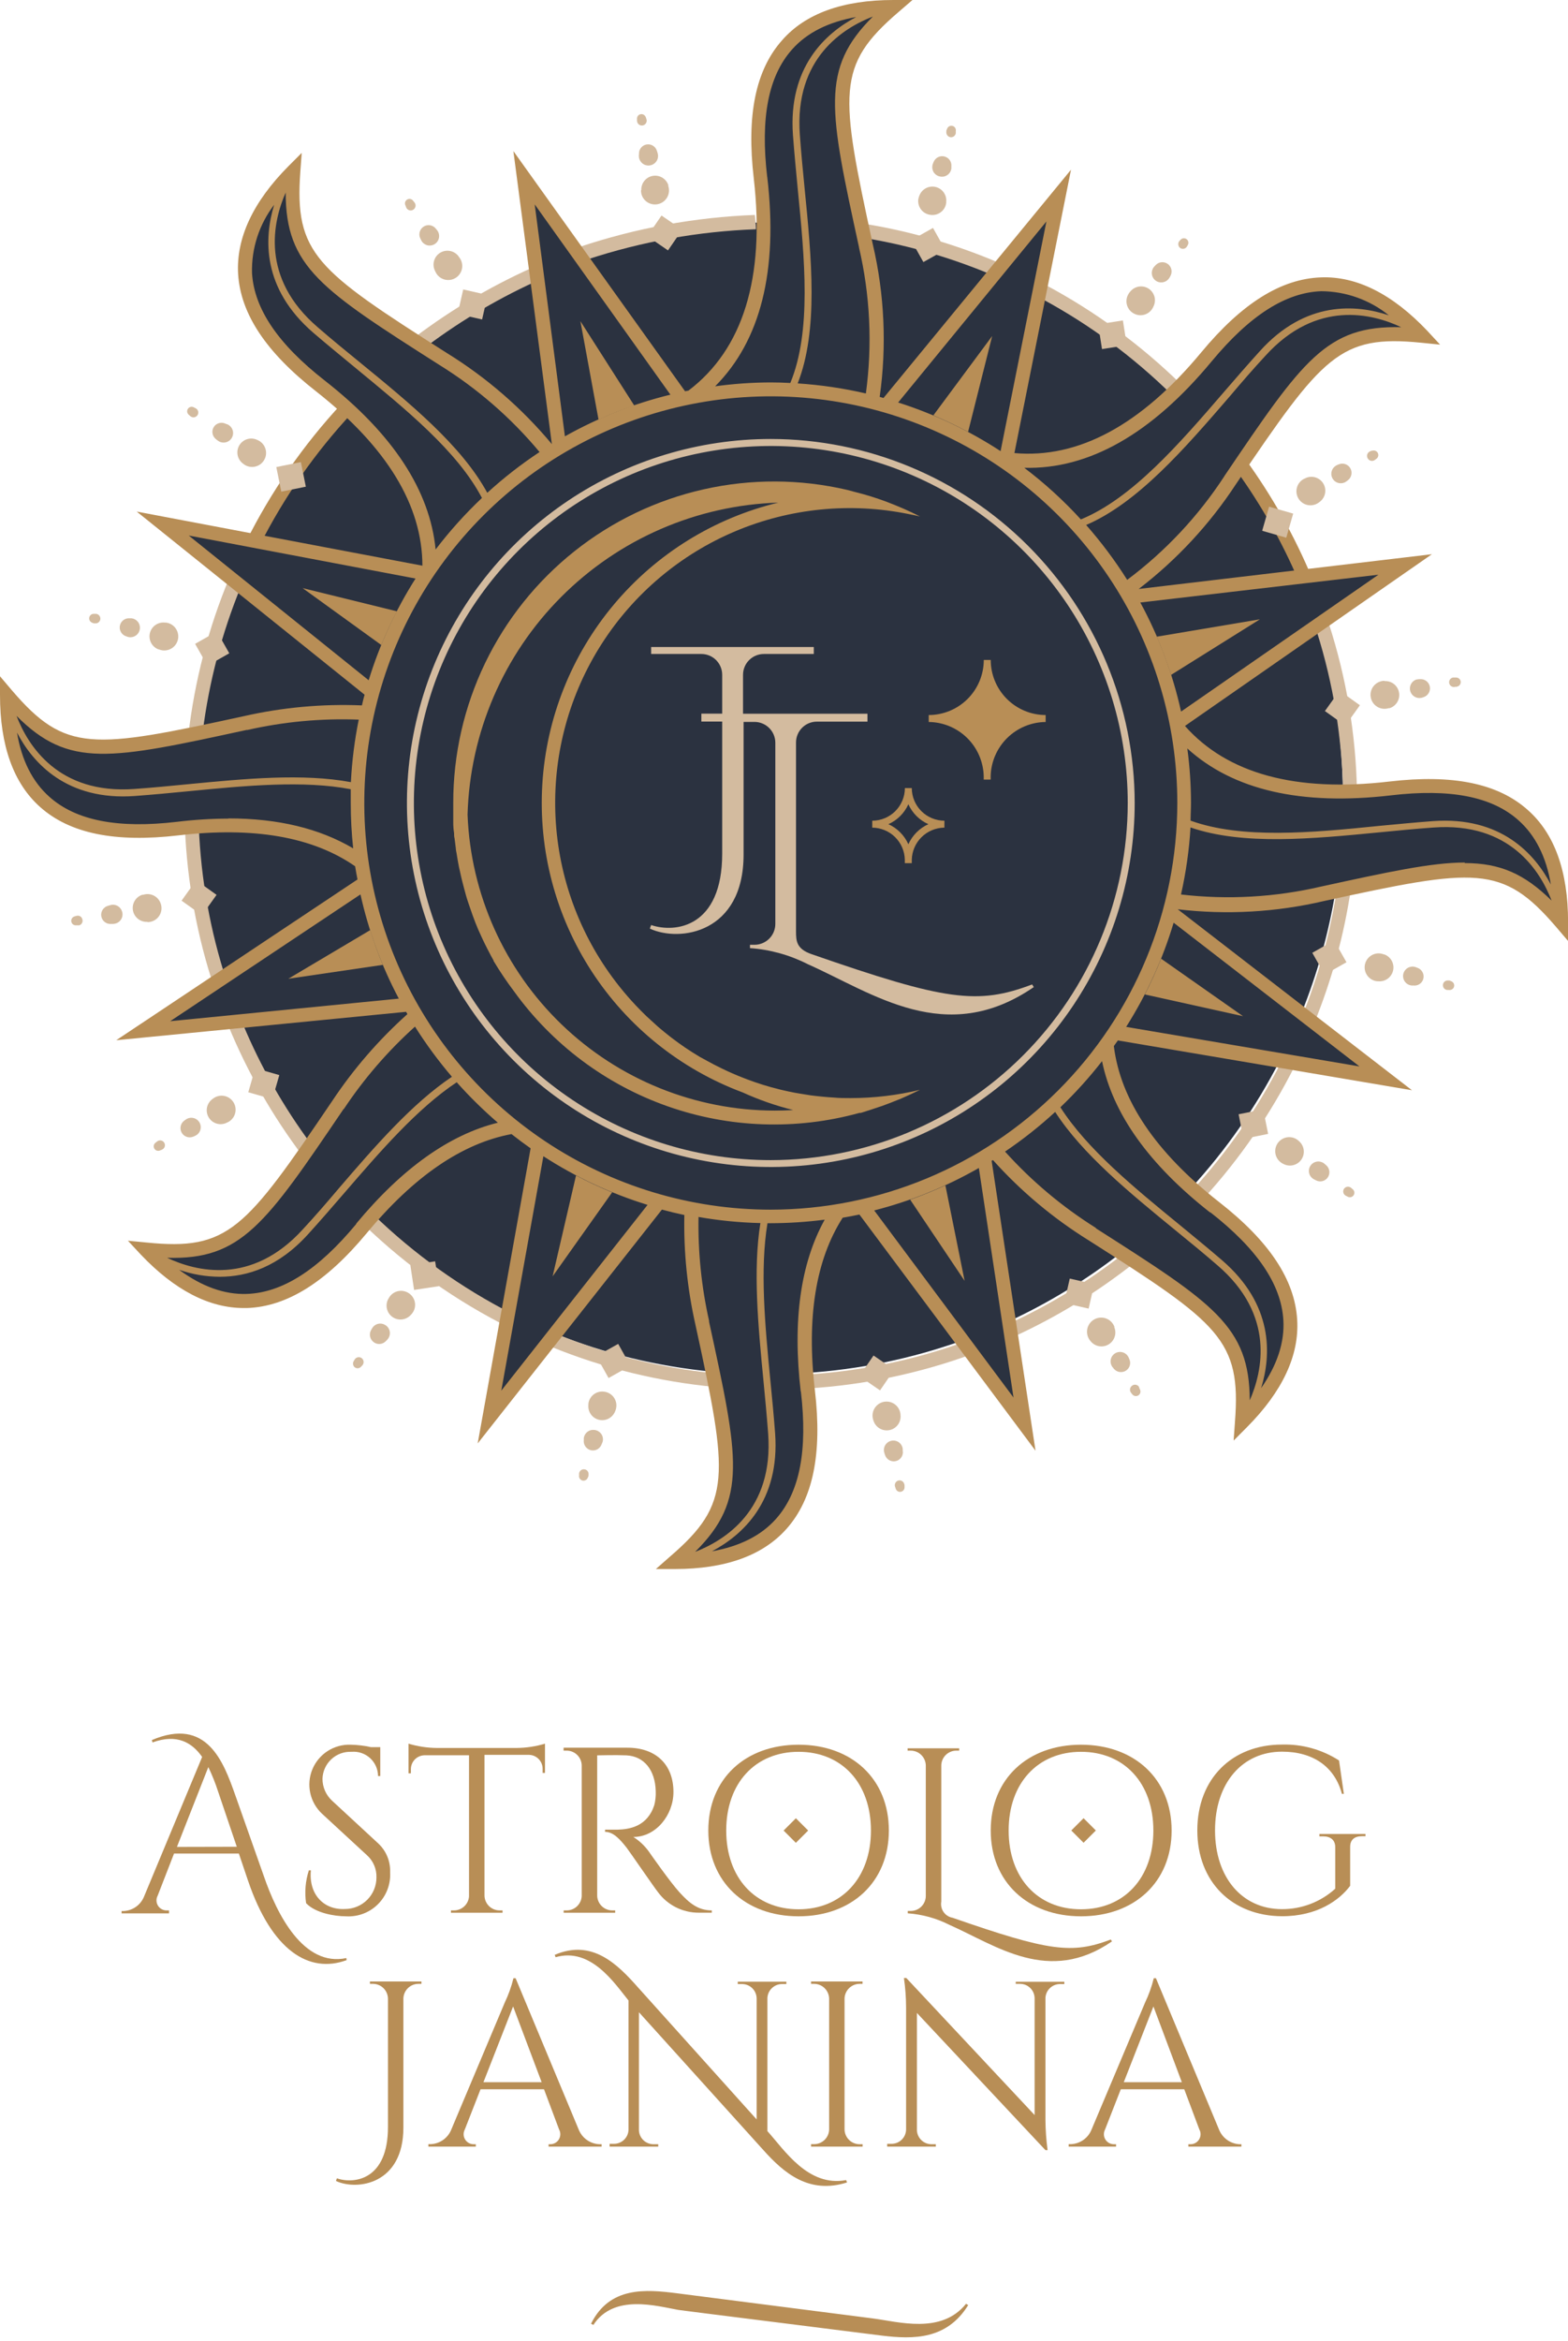 <?xml version="1.0" encoding="UTF-8"?> <svg xmlns="http://www.w3.org/2000/svg" width="400" height="597" viewBox="0 0 400 597" fill="none"> <g clip-path="url(#clip0)"> <path d="M354.65 201.045C350.64 201.521 346.607 201.787 342.569 201.842C342.436 187.503 340.192 173.26 335.908 159.575L358.441 143.915L331.355 147.033C327.249 137.208 322.087 127.859 315.961 119.15C336.209 89.3 341.346 83.348 362.781 85.492C339.752 61.293 320.779 75.252 307.865 90.93C305.326 94.019 302.63 96.975 299.787 99.787C289.612 89.598 277.998 80.955 265.314 74.136L270.168 49.849L254.526 68.91C243.512 64.104 231.945 60.682 220.089 58.724C212.4 23.614 211.674 15.784 227.989 1.771C194.579 1.771 191.585 25.102 193.959 45.35C194.417 49.131 194.683 52.933 194.756 56.74C178.7 56.834 162.768 59.569 147.6 64.836L133.658 45.35L136.776 69.088C125.915 73.875 115.678 79.967 106.289 87.228C78.972 69.655 73.41 64.198 74.898 43.614C51.373 67.316 65.775 85.899 81.807 98.459C83.915 100.124 86.023 101.895 88.096 103.773C78.653 113.965 70.698 125.44 64.464 137.857L41.523 133.499L59.787 148.184C54.702 160.655 51.369 173.771 49.885 187.157C22.143 192.861 14.455 192.135 1.771 177.29C1.771 210.7 25.102 213.694 45.35 211.32L49.141 210.93C49.787 224.106 52.218 237.133 56.368 249.655L36.546 262.852L60.407 260.407C65.21 271.777 71.437 282.492 78.937 292.294C62.728 315.819 56.687 320.638 37.201 318.618C60.23 342.817 79.203 328.857 92.206 313.18C93.056 312.152 93.977 311.143 94.827 310.115C105.177 319.924 116.896 328.176 129.619 334.615L124.854 361.382L141.63 340.124C154.49 345.237 168.012 348.493 181.789 349.796C187.582 377.874 186.926 385.527 172.011 398.335C205.403 398.335 208.415 374.987 206.041 354.756C205.864 353.233 205.704 351.692 205.58 350.115C219.168 349.237 232.565 346.465 245.385 341.878L261.329 363.295L257.343 336.953C267.506 332.243 277.098 326.388 285.934 319.504C312.79 336.794 318.264 342.285 316.776 362.763C340.337 339.079 325.864 320.478 309.832 307.848C307.848 306.289 305.864 304.624 303.915 302.887C312.851 293.148 320.436 282.25 326.466 270.487L353.463 275.058L331.975 258.441C336.031 248.399 338.954 237.935 340.691 227.245C376.315 219.539 384.145 218.707 398.229 235.111C398.264 201.665 374.88 198.671 354.65 201.045Z" fill="#2B3240"></path> <path d="M222.586 591.196L218.477 590.665L172.772 584.801C164.624 583.756 155.518 583.029 150.771 592.56L151.373 592.861C156.581 584.854 167.476 588.043 173.056 589.035L177.166 589.566L224.996 595.589C233.109 596.581 241.577 596.581 246.997 587.795L246.43 587.476C240.106 595.359 229.088 592.011 222.586 591.196Z" fill="#B88E56"></path> <path d="M94.367 505.881H95.128C96.139 505.881 97.109 506.279 97.828 506.988C98.547 507.698 98.959 508.662 98.972 509.672V542.391C98.972 555.908 90.381 556.988 85.934 555.483L85.704 556.156C91.143 558.671 102.905 556.988 102.905 542.551V509.654C102.924 508.647 103.337 507.688 104.056 506.982C104.775 506.276 105.742 505.881 106.749 505.881H107.511V505.279H94.367V505.881Z" fill="#B88E56"></path> <path d="M147.6 542.976L131.532 504.446H130.983C130.462 506.584 129.72 508.662 128.769 510.646L115.146 542.994C114.727 544.074 114 545.007 113.055 545.678C112.111 546.349 110.99 546.727 109.832 546.767H109.283V547.387H121.382V546.785H120.868C120.425 546.793 119.988 546.685 119.599 546.472C119.21 546.26 118.883 545.949 118.651 545.572C118.419 545.195 118.289 544.764 118.273 544.321C118.258 543.878 118.359 543.439 118.565 543.047L122.586 532.772H138.778L142.622 543.011C142.836 543.403 142.943 543.845 142.933 544.291C142.923 544.738 142.796 545.174 142.565 545.556C142.334 545.938 142.006 546.252 141.615 546.468C141.224 546.684 140.783 546.793 140.337 546.785H139.947V547.387H153.481V546.785H152.879C151.725 546.729 150.611 546.339 149.674 545.663C148.737 544.987 148.017 544.054 147.6 542.976ZM123.33 530.965L130.895 511.656L138.175 530.965H123.33Z" fill="#B88E56"></path> <path d="M195.766 543.436V509.477C195.816 508.523 196.229 507.624 196.921 506.965C197.613 506.307 198.531 505.938 199.486 505.934H200.602V505.332H188.202V505.934H189.318C190.289 505.939 191.221 506.323 191.912 507.005C192.604 507.687 193.002 508.612 193.02 509.584V540.46L162.764 506.802C157.449 500.797 151.036 494.402 141.506 498.494L141.736 499.096C150.753 496.475 156.829 505.828 160.337 510.133V543.135C160.295 544.089 159.887 544.991 159.197 545.651C158.507 546.311 157.589 546.679 156.634 546.678H155.518V547.387H167.919V546.785H166.696C165.741 546.785 164.823 546.417 164.133 545.757C163.443 545.097 163.035 544.196 162.994 543.242V513.126L194.703 548.237C200.018 554.189 206.413 559.592 216.085 556.528L215.855 555.925C206.147 557.768 200.071 548.202 195.766 543.436Z" fill="#B88E56"></path> <path d="M219.274 505.881H220.035V505.279H206.909V505.881H207.67C208.673 505.885 209.635 506.28 210.353 506.98C211.07 507.681 211.487 508.634 211.515 509.637V542.994C211.496 544.001 211.083 544.96 210.364 545.666C209.645 546.372 208.678 546.767 207.67 546.767H206.909V547.387H220.053V546.785H219.309C218.299 546.789 217.327 546.396 216.604 545.69C215.882 544.984 215.466 544.022 215.447 543.011V509.619C215.479 508.622 215.895 507.677 216.609 506.98C217.322 506.284 218.277 505.89 219.274 505.881Z" fill="#B88E56"></path> <path d="M259.114 505.881H260.213C261.187 505.881 262.123 506.263 262.818 506.946C263.514 507.628 263.914 508.556 263.933 509.53V539.344L231.196 504.393H230.593C230.956 506.88 231.139 509.391 231.143 511.904V543.135C231.101 544.089 230.693 544.991 230.003 545.651C229.313 546.311 228.395 546.679 227.44 546.678H226.324V547.387H238.725V546.785H237.626C236.67 546.786 235.749 546.418 235.056 545.758C234.364 545.099 233.952 544.197 233.906 543.242V513.304L266.696 548.29H267.245C266.902 545.747 266.719 543.186 266.696 540.62V509.477C266.742 508.525 267.151 507.626 267.84 506.967C268.529 506.307 269.445 505.938 270.399 505.934H271.515V505.35H259.114V505.881Z" fill="#B88E56"></path> <path d="M310.948 542.976L294.88 504.446H294.331C293.81 506.584 293.068 508.662 292.117 510.646L278.477 542.994C278.057 544.074 277.33 545.007 276.386 545.678C275.441 546.349 274.32 546.727 273.162 546.767H272.613V547.387H284.712V546.785H284.198C283.755 546.793 283.318 546.685 282.929 546.472C282.541 546.26 282.214 545.949 281.981 545.572C281.749 545.195 281.619 544.764 281.604 544.321C281.589 543.878 281.689 543.439 281.895 543.047L285.917 532.772H302.108L305.952 543.011C306.166 543.403 306.274 543.845 306.264 544.291C306.254 544.738 306.127 545.174 305.895 545.556C305.664 545.938 305.336 546.252 304.945 546.468C304.554 546.684 304.113 546.793 303.667 546.785H303.153V547.387H316.687V546.785H316.174C315.029 546.719 313.927 546.325 313 545.649C312.074 544.974 311.361 544.046 310.948 542.976ZM286.678 530.965L294.243 511.656L301.488 530.965H286.678Z" fill="#B88E56"></path> <path d="M88.361 499.309C77.431 501.648 70.647 488.131 67.334 478.494L60 457.715C57.006 449.265 52.79 437.75 38.742 443.72L38.902 444.323C45.137 442.073 48.964 444.323 51.568 448.025L36.687 483.773C36.249 484.783 35.538 485.649 34.633 486.275C33.728 486.901 32.667 487.262 31.568 487.316H31.019V487.919H43.118V487.157H42.516C42.069 487.165 41.628 487.056 41.237 486.84C40.846 486.624 40.519 486.31 40.287 485.928C40.056 485.546 39.929 485.11 39.919 484.663C39.909 484.217 40.016 483.776 40.23 483.384L44.393 472.666H60.939L63.26 479.54C69.371 497.556 78.937 503.331 88.415 499.841L88.361 499.309ZM45.137 470.966L53.144 450.611C54.127 452.653 54.968 454.76 55.66 456.918L60.407 470.93L45.137 470.966Z" fill="#B88E56"></path> <path d="M88.273 488.663C89.772 488.753 91.273 488.524 92.678 487.992C94.082 487.46 95.358 486.636 96.421 485.575C97.484 484.513 98.31 483.239 98.844 481.835C99.379 480.432 99.609 478.931 99.522 477.431C99.576 476.064 99.334 474.702 98.815 473.436C98.295 472.171 97.509 471.032 96.51 470.097L84.694 459.167C83.931 458.459 83.321 457.602 82.904 456.648C82.486 455.694 82.27 454.664 82.267 453.623C82.29 452.68 82.501 451.751 82.887 450.89C83.273 450.03 83.828 449.255 84.517 448.612C85.207 447.968 86.018 447.469 86.903 447.143C87.789 446.817 88.73 446.671 89.672 446.714C90.53 446.641 91.394 446.746 92.21 447.023C93.025 447.3 93.774 447.742 94.41 448.323C95.045 448.904 95.554 449.61 95.903 450.397C96.253 451.184 96.435 452.035 96.439 452.896H97.006V445.527H94.632C92.939 445.147 91.212 444.94 89.477 444.907C87.403 444.827 85.353 445.383 83.604 446.502C81.855 447.621 80.491 449.249 79.694 451.166C78.897 453.084 78.707 455.199 79.148 457.228C79.589 459.257 80.64 461.102 82.161 462.516L93.676 473.144C94.448 473.853 95.059 474.72 95.465 475.686C95.872 476.652 96.065 477.695 96.032 478.742C96.037 479.801 95.832 480.849 95.43 481.828C95.027 482.807 94.435 483.697 93.688 484.446C92.94 485.195 92.052 485.789 91.074 486.193C90.096 486.598 89.048 486.805 87.989 486.802C82.675 487.086 78.707 483.136 79.309 476.935H78.795C77.916 479.636 77.673 482.504 78.087 485.314C80.461 487.83 85.332 488.663 88.273 488.663Z" fill="#B88E56"></path> <path d="M119.646 483.614C119.57 484.58 119.131 485.482 118.419 486.139C117.706 486.796 116.771 487.16 115.802 487.157H115.04V487.759H128.202V487.157H127.44C126.439 487.157 125.477 486.767 124.759 486.069C124.041 485.37 123.624 484.42 123.596 483.419V447.493H134.987C135.908 447.521 136.782 447.906 137.424 448.568C138.065 449.229 138.424 450.115 138.423 451.036V452.099H139.026V444.641C136.674 445.346 134.235 445.716 131.78 445.739H111.461C109.007 445.716 106.568 445.346 104.216 444.641V452.205H104.818V451.142C104.818 450.221 105.177 449.335 105.818 448.674C106.46 448.013 107.334 447.627 108.255 447.599H119.646V483.614Z" fill="#B88E56"></path> <path d="M144.553 446.413C145.563 446.413 146.533 446.811 147.252 447.52C147.972 448.229 148.383 449.194 148.397 450.204V483.543C148.338 484.522 147.907 485.442 147.193 486.114C146.478 486.786 145.534 487.159 144.553 487.157H143.791V487.759H156.935V487.157H156.174C155.181 487.153 154.229 486.766 153.516 486.076C152.802 485.385 152.384 484.446 152.347 483.455V447.618C153.127 447.618 156.758 447.494 159.823 447.618C164.305 447.866 167.139 451.338 167.281 456.776C167.328 457.969 167.203 459.162 166.909 460.319C165.137 465.74 160.638 466.484 157.52 466.572C155.748 466.572 154.349 466.572 154.349 466.572V467.122C156.546 467.122 158.299 469.212 159.858 471.178C160.337 471.763 167.104 481.612 167.795 482.427C168.995 484.082 170.573 485.427 172.396 486.351C174.22 487.275 176.237 487.752 178.282 487.742H181.577V487.157C178.034 487.157 175.819 485.244 173.392 482.604C170.965 479.965 165.881 472.666 165.881 472.666C164.76 470.968 163.294 469.525 161.577 468.432C167.369 468.432 171.798 462.799 171.798 456.971C171.798 449.974 167.334 445.669 160.053 445.669H143.773V446.413H144.553Z" fill="#B88E56"></path> <path d="M203.72 444.907C190.062 444.907 180.691 453.658 180.691 466.785C180.691 479.911 190.151 488.662 203.72 488.662C217.29 488.662 226.749 479.911 226.749 466.785C226.749 453.658 217.325 444.907 203.72 444.907ZM203.72 486.873C192.648 486.873 185.261 478.831 185.261 466.785C185.261 454.738 192.648 446.714 203.72 446.714C214.792 446.714 222.179 454.738 222.179 466.785C222.179 478.831 214.739 486.873 203.72 486.873Z" fill="#B88E56"></path> <path d="M232.33 446.413C233.338 446.417 234.306 446.816 235.024 447.525C235.743 448.233 236.155 449.195 236.174 450.204V483.525C236.155 484.532 235.742 485.492 235.023 486.198C234.304 486.903 233.337 487.299 232.33 487.298H231.568V487.901C235.272 488.161 238.886 489.161 242.197 490.841C254.225 496.156 267.529 506.182 283.667 495.058L283.366 494.579C273.428 498.353 267.564 497.573 243.012 489.035C242.55 488.955 242.108 488.786 241.713 488.535C241.317 488.284 240.975 487.957 240.706 487.573C240.438 487.189 240.248 486.756 240.148 486.298C240.048 485.841 240.04 485.368 240.124 484.907V450.133C240.156 449.141 240.57 448.2 241.28 447.507C241.99 446.813 242.94 446.421 243.933 446.413H244.694V445.828H231.532V446.413H232.33Z" fill="#B88E56"></path> <path d="M275.766 488.662C289.407 488.662 298.884 479.911 298.884 466.785C298.884 453.658 289.407 444.907 275.766 444.907C262.126 444.907 252.737 453.658 252.737 466.785C252.737 479.911 262.179 488.662 275.766 488.662ZM275.766 446.714C286.838 446.714 294.225 454.738 294.225 466.785C294.225 478.831 286.838 486.873 275.766 486.873C264.694 486.873 257.307 478.831 257.307 466.785C257.307 454.738 264.712 446.714 275.766 446.714Z" fill="#B88E56"></path> <path d="M336.581 467.67V468.273H337.52C339.469 468.273 340.62 469.247 340.62 471.001V481.63C336.904 484.997 332.065 486.855 327.05 486.838C316.864 486.838 309.956 478.76 309.956 466.749C309.956 454.739 316.864 446.678 327.05 446.678C334.987 446.678 340.496 450.54 342.321 457.431H342.817L341.594 448.928C337.261 446.137 332.185 444.723 327.033 444.871C314.26 444.871 305.438 453.623 305.438 466.749C305.438 479.876 314.296 488.574 327.05 488.645C336.067 488.645 341.701 484.535 344.429 480.886V470.948C344.429 469.176 345.492 468.237 347.44 468.237H348.344V467.67H336.581Z" fill="#B88E56"></path> <path d="M203.031 463.66L199.9 466.792L203.031 469.924L206.163 466.792L203.031 463.66Z" fill="#B88E56"></path> <path d="M276.421 463.645L273.289 466.777L276.421 469.908L279.552 466.777L276.421 463.645Z" fill="#B88E56"></path> <path d="M61.453 149.584L58.547 147.246C53.175 160.096 49.639 173.639 48.042 187.476L51.709 186.714C53.303 173.961 56.579 161.476 61.453 149.584Z" fill="#D3BB9F"></path> <path d="M66.36 138.848C72.563 126.628 80.452 115.34 89.796 105.314C88.928 104.499 88.025 103.702 87.174 102.923C77.388 113.445 69.162 125.317 62.746 138.175L66.36 138.848Z" fill="#B88E56"></path> <path d="M265.934 76.28C277.997 82.805 289.083 90.992 298.866 100.603C299.734 99.77 300.638 98.955 301.399 98.105C291.092 88.003 279.394 79.425 266.661 72.631L265.934 76.28Z" fill="#D3BB9F"></path> <path d="M254.579 70.753L256.864 67.901C244.999 62.629 232.491 58.942 219.663 56.935C219.929 58.14 220.195 59.398 220.478 60.673C232.216 62.619 243.67 66.005 254.579 70.753Z" fill="#D3BB9F"></path> <path d="M138.388 71.001L137.927 67.316C126.467 72.243 115.646 78.542 105.704 86.076L108.893 88.255C118.04 81.406 127.935 75.617 138.388 71.001Z" fill="#D3BB9F"></path> <path d="M149.973 66.112C163.835 61.569 178.266 58.993 192.843 58.459C192.843 57.236 192.666 56.014 192.56 54.81C177.319 55.392 162.239 58.148 147.777 62.994L149.973 66.112Z" fill="#D3BB9F"></path> <path d="M342.622 201.843C343.791 201.843 344.978 201.843 346.165 201.843C345.889 187.295 343.472 172.868 338.99 159.026L335.943 161.134C340.096 174.316 342.345 188.024 342.622 201.843Z" fill="#D3BB9F"></path> <path d="M334.81 147.635C330.294 136.753 324.508 126.442 317.573 116.917L315.447 120.035C321.736 128.766 327.041 138.165 331.267 148.06L334.81 147.635Z" fill="#B88E56"></path> <path d="M332.329 258.777L335.217 261.01C339.756 249.884 342.926 238.249 344.659 226.359L340.974 227.157C339.301 237.991 336.401 248.599 332.329 258.777Z" fill="#D3BB9F"></path> <path d="M326.678 271.143C320.712 282.801 313.211 293.609 304.376 303.277C305.261 304.057 306.147 304.836 307.068 305.58C316.334 295.426 324.16 284.047 330.328 271.763L326.678 271.143Z" fill="#D3BB9F"></path> <path d="M258.229 337.148L258.778 340.779C269.797 335.723 280.164 329.352 289.655 321.807L286.519 319.77C277.775 326.612 268.285 332.442 258.229 337.148Z" fill="#D3BB9F"></path> <path d="M246.023 342.179C233.021 346.874 219.414 349.684 205.616 350.523C205.722 351.71 205.846 352.897 205.97 354.066C220.416 353.194 234.657 350.21 248.237 345.208L246.023 342.179Z" fill="#D3BB9F"></path> <path d="M130.682 335.04C117.68 328.408 105.739 319.876 95.252 309.725C94.455 310.611 93.694 311.497 92.932 312.4C103.927 322.989 116.472 331.842 130.133 338.653L130.682 335.04Z" fill="#D3BB9F"></path> <path d="M142.852 340.531L140.567 343.419C153.992 348.892 168.151 352.354 182.586 353.693C182.356 352.542 182.126 351.337 181.86 350.15C168.474 348.772 155.345 345.535 142.852 340.531Z" fill="#D3BB9F"></path> <path d="M50.718 210.806C49.531 210.806 48.344 211.001 47.175 211.125C47.758 225.107 50.31 238.937 54.756 252.206L57.803 250.168C53.638 237.437 51.253 224.191 50.718 210.806Z" fill="#D3BB9F"></path> <path d="M58.264 261.595C63.145 273.44 69.527 284.609 77.254 294.827L79.38 291.781C72.379 282.337 66.544 272.083 62.002 261.24L58.264 261.595Z" fill="#D3BB9F"></path> <path d="M196.634 111.94C178.275 111.94 160.328 117.384 145.063 127.584C129.798 137.784 117.9 152.281 110.875 169.243C103.849 186.204 102.011 204.868 105.592 222.875C109.174 240.881 118.015 257.421 130.997 270.403C143.979 283.385 160.518 292.226 178.525 295.807C196.531 299.389 215.195 297.551 232.157 290.525C249.119 283.499 263.616 271.602 273.816 256.337C284.016 241.071 289.46 223.125 289.46 204.765C289.432 180.155 279.643 156.561 262.241 139.159C244.839 121.757 221.244 111.968 196.634 111.94ZM196.634 295.837C178.625 295.837 161.021 290.497 146.047 280.492C131.074 270.487 119.403 256.266 112.511 239.628C105.62 222.99 103.816 204.682 107.33 187.019C110.843 169.357 119.515 153.132 132.249 140.398C144.983 127.664 161.208 118.992 178.87 115.479C196.533 111.965 214.841 113.769 231.479 120.66C248.117 127.552 262.338 139.223 272.343 154.196C282.348 169.17 287.688 186.774 287.688 204.783C287.66 228.924 278.058 252.067 260.988 269.137C243.918 286.207 220.775 295.809 196.634 295.837Z" fill="#D3BB9F"></path> <path d="M224.269 282.267L224.978 282.037C226.36 281.541 227.724 281.01 229.07 280.461L229.991 280.089C231.585 279.398 233.144 278.671 234.686 277.91C228.884 279.308 222.938 280.015 216.971 280.018C215.536 280.018 214.101 280.018 212.666 279.876L211.32 279.787C210.345 279.699 209.353 279.628 208.379 279.504L206.873 279.327L204.11 278.884L202.675 278.636C201.665 278.441 200.673 278.228 199.681 277.998C199.309 277.91 198.955 277.839 198.601 277.732C195.883 277.064 193.209 276.229 190.593 275.235L189.725 274.898C188.716 274.508 187.706 274.101 186.714 273.658L185.722 273.215C184.748 272.772 183.791 272.294 182.834 271.816L182.002 271.391C180.886 270.806 179.787 270.186 178.725 269.619L178.441 269.46C175.986 268.001 173.62 266.398 171.355 264.659L171.125 264.482C170.097 263.685 169.088 262.87 168.096 262.019L167.688 261.665C166.732 260.833 165.793 259.894 164.854 259.079L164.606 258.831C161.514 255.833 158.682 252.58 156.138 249.105C147.176 236.865 142.129 222.198 141.661 207.035C141.192 191.871 145.325 176.921 153.514 164.15C161.703 151.38 173.565 141.387 187.541 135.486C201.517 129.585 216.952 128.052 231.816 131.089C232.772 131.284 233.729 131.461 234.686 131.692C233.286 130.983 231.869 130.31 230.434 129.69C228.999 129.07 227.546 128.468 226.076 127.919C223.525 126.98 220.903 126.147 218.246 125.492L216.12 124.925C204.1 122.118 191.6 122.065 179.556 124.771C167.512 127.476 156.235 132.87 146.57 140.549C136.905 148.228 129.101 157.992 123.742 169.113C118.383 180.233 115.608 192.421 115.624 204.765C115.624 206.058 115.624 207.352 115.624 208.627C115.624 209.017 115.624 209.407 115.624 209.796C115.624 210.682 115.695 211.568 115.837 212.453C115.837 212.896 115.837 213.357 115.961 213.8L116.28 216.333C116.28 216.758 116.404 217.183 116.475 217.608C116.652 218.795 116.864 219.965 117.095 221.151C117.183 221.577 117.29 221.966 117.378 222.391C117.538 223.153 117.715 223.933 117.91 224.694C118.105 225.456 118.211 225.846 118.37 226.466C118.53 227.086 118.689 227.617 118.849 228.237C119.008 228.857 119.221 229.477 119.433 230.115C119.646 230.753 119.752 231.054 119.911 231.515C120.762 234.03 121.683 236.492 122.834 238.884C122.941 239.097 123.029 239.309 123.118 239.504C123.49 240.301 123.88 241.081 124.287 241.878L124.606 242.498C125.031 243.33 125.456 244.128 125.917 244.942V245.049C127.501 247.703 129.228 250.269 131.089 252.737C140.851 266.303 154.535 276.552 170.298 282.104C186.061 287.656 203.148 288.245 219.256 283.791H219.593C221.222 283.277 222.763 282.799 224.269 282.267ZM119.274 207.741C119.872 186.878 128.407 167.028 143.138 152.241C157.869 137.454 177.686 128.844 198.547 128.167C182.144 132.114 167.441 141.224 156.603 154.155C145.766 167.087 139.366 183.156 138.346 199.997C137.327 216.838 141.741 233.562 150.939 247.706C160.138 261.85 173.634 272.667 189.442 278.565C193.599 280.459 197.922 281.965 202.356 283.065C200.779 283.153 199.221 283.206 197.644 283.206C177.364 283.181 157.881 275.311 143.273 261.244C128.665 247.178 120.065 228.005 119.274 207.741Z" fill="#B88E56"></path> <path d="M207.086 243.33C203.153 242.002 203.082 239.911 203.065 237.591V189.336C203.065 187.926 203.625 186.575 204.621 185.578C205.618 184.581 206.97 184.021 208.379 184.021H221.293V182.002H189.548V172.082C189.548 170.672 190.108 169.32 191.105 168.324C192.101 167.327 193.453 166.767 194.863 166.767H207.6V164.996H166.112V166.767H178.919C180.329 166.767 181.681 167.327 182.677 168.324C183.674 169.32 184.234 170.672 184.234 172.082V181.984H178.919V184.004H184.234V217.662C184.234 236.475 172.294 237.981 166.112 235.89L165.775 236.794C173.357 240.337 189.69 237.981 189.69 217.91V184.092H192.471C193.881 184.092 195.232 184.652 196.229 185.649C197.226 186.645 197.786 187.997 197.786 189.407V235.607C197.786 237.016 197.226 238.368 196.229 239.365C195.232 240.361 193.881 240.921 192.471 240.921H191.32V241.772C196.457 242.137 201.468 243.528 206.058 245.864C222.781 253.304 241.293 267.121 263.72 251.71L263.295 251.036C249.389 256.298 241.222 255.199 207.086 243.33Z" fill="#D3BB9F"></path> <path d="M238.012 58.126L232.432 61.25L235.555 66.83L241.136 63.706L238.012 58.126Z" fill="#D3BB9F"></path> <path d="M157.701 342.695L152.121 345.818L155.245 351.399L160.825 348.275L157.701 342.695Z" fill="#D3BB9F"></path> <path d="M286.455 81.711L280.137 82.697L281.123 89.016L287.441 88.03L286.455 81.711Z" fill="#D3BB9F"></path> <path d="M111.008 321.644L104.677 322.603L105.636 328.934L111.967 327.975L111.008 321.644Z" fill="#D3BB9F"></path> <path d="M323.75 129.203L321.984 135.35L328.13 137.116L329.896 130.969L323.75 129.203Z" fill="#D3BB9F"></path> <path d="M65.105 272.384L63.339 278.53L69.485 280.296L71.251 274.15L65.105 272.384Z" fill="#D3BB9F"></path> <path d="M341.711 176.119L337.99 181.32L343.19 185.042L346.912 179.841L341.711 176.119Z" fill="#D3BB9F"></path> <path d="M50.043 224.47L46.321 229.671L51.522 233.393L55.244 228.192L50.043 224.47Z" fill="#D3BB9F"></path> <path d="M340.332 239.813L334.768 242.967L337.922 248.53L343.486 245.377L340.332 239.813Z" fill="#D3BB9F"></path> <path d="M55.335 161.029L49.772 164.183L52.926 169.746L58.489 166.592L55.335 161.029Z" fill="#D3BB9F"></path> <path d="M322.24 282.877L315.971 284.139L317.232 290.408L323.502 289.147L322.24 282.877Z" fill="#D3BB9F"></path> <path d="M76.756 117.837L70.487 119.099L71.749 125.368L78.018 124.107L76.756 117.837Z" fill="#D3BB9F"></path> <path d="M272.896 326.04L271.476 332.276L277.711 333.696L279.131 327.461L272.896 326.04Z" fill="#D3BB9F"></path> <path d="M118.169 73.809L116.748 80.044L122.983 81.466L124.404 75.231L118.169 73.809Z" fill="#D3BB9F"></path> <path d="M222.842 345.658L219.224 350.931L224.497 354.55L228.115 349.277L222.842 345.658Z" fill="#D3BB9F"></path> <path d="M168.754 54.961L165.135 60.234L170.408 63.852L174.027 58.58L168.754 54.961Z" fill="#D3BB9F"></path> <path d="M252.737 168.291H250.965C250.961 172.015 249.479 175.585 246.846 178.219C244.212 180.852 240.642 182.334 236.918 182.338V184.11C240.591 184.145 244.107 185.606 246.725 188.184C249.342 190.762 250.856 194.255 250.948 197.927V198.795H252.719V197.927C252.811 194.255 254.325 190.762 256.942 188.184C259.56 185.606 263.076 184.145 266.749 184.11V182.338C263.03 182.329 259.466 180.845 256.839 178.211C254.212 175.578 252.737 172.01 252.737 168.291Z" fill="#B88E56"></path> <path d="M230.841 200.957C230.837 203.163 229.958 205.278 228.398 206.839C226.837 208.399 224.722 209.278 222.515 209.282V211.054C224.693 211.067 226.78 211.93 228.332 213.459C229.884 214.987 230.778 217.061 230.824 219.238V220.106H232.595V219.238C232.649 217.082 233.531 215.029 235.058 213.505C236.585 211.981 238.64 211.103 240.797 211.054H240.921V209.282C238.714 209.278 236.599 208.399 235.039 206.839C233.479 205.278 232.6 203.163 232.595 200.957H230.841ZM236.829 210.168C234.56 211.194 232.745 213.015 231.727 215.288C230.71 213.015 228.895 211.194 226.625 210.168C228.895 209.161 230.712 207.35 231.727 205.084C232.742 207.35 234.559 209.161 236.829 210.168Z" fill="#B88E56"></path> <path d="M162.569 31.16C162.67 31.471 162.89 31.728 163.18 31.876C163.471 32.023 163.809 32.05 164.119 31.949C164.429 31.848 164.686 31.628 164.834 31.337C164.982 31.046 165.008 30.709 164.907 30.399L164.748 29.903C164.664 29.662 164.505 29.454 164.295 29.311C164.084 29.167 163.833 29.095 163.578 29.105C163.426 29.112 163.277 29.149 163.14 29.215C163.002 29.28 162.879 29.373 162.779 29.487C162.678 29.601 162.601 29.735 162.553 29.879C162.504 30.023 162.486 30.176 162.498 30.328V30.841L162.569 31.16Z" fill="#D3BB9F"></path> <path d="M162.976 39.416V39.929C162.993 40.14 163.035 40.348 163.1 40.549C163.309 41.165 163.754 41.672 164.337 41.959C164.92 42.247 165.594 42.291 166.209 42.082C166.825 41.873 167.332 41.428 167.619 40.844C167.906 40.261 167.95 39.588 167.741 38.973L167.582 38.477C167.416 37.922 167.051 37.449 166.556 37.148C166.062 36.847 165.474 36.741 164.905 36.849C164.337 36.957 163.828 37.272 163.478 37.733C163.129 38.194 162.962 38.768 163.012 39.345L162.976 39.416Z" fill="#D3BB9F"></path> <path d="M163.525 48.503V48.769C163.545 49.075 163.599 49.378 163.685 49.672C163.981 50.575 164.623 51.322 165.47 51.751C166.317 52.179 167.3 52.254 168.202 51.958C169.104 51.662 169.852 51.02 170.28 50.172C170.709 49.325 170.783 48.343 170.487 47.44V47.192C170.211 46.386 169.653 45.706 168.915 45.277C168.178 44.849 167.311 44.7 166.473 44.86C165.635 45.019 164.883 45.475 164.355 46.145C163.826 46.814 163.557 47.651 163.596 48.503H163.525Z" fill="#D3BB9F"></path> <path d="M229.725 361.045V360.779C229.709 360.465 229.65 360.155 229.548 359.858C229.402 359.413 229.169 359 228.863 358.645C228.557 358.289 228.184 357.998 227.766 357.786C227.347 357.575 226.891 357.448 226.423 357.413C225.955 357.378 225.485 357.435 225.04 357.582C224.594 357.728 224.182 357.961 223.827 358.267C223.471 358.573 223.179 358.946 222.968 359.364C222.757 359.783 222.63 360.239 222.595 360.707C222.56 361.175 222.617 361.645 222.764 362.09L222.852 362.356C223.128 363.163 223.686 363.843 224.424 364.271C225.161 364.7 226.028 364.848 226.866 364.688C227.704 364.529 228.456 364.073 228.985 363.404C229.513 362.734 229.782 361.897 229.743 361.045H229.725Z" fill="#D3BB9F"></path> <path d="M230.292 370.133V369.619C230.294 369.408 230.258 369.198 230.186 368.999C230.087 368.698 229.93 368.419 229.723 368.178C229.517 367.938 229.265 367.74 228.982 367.597C228.699 367.454 228.39 367.368 228.074 367.344C227.758 367.32 227.44 367.359 227.139 367.458C226.838 367.557 226.559 367.714 226.318 367.921C226.078 368.127 225.881 368.379 225.737 368.662C225.594 368.945 225.508 369.253 225.484 369.57C225.46 369.886 225.499 370.203 225.598 370.505L225.757 370.983C225.924 371.535 226.288 372.005 226.78 372.305C227.272 372.604 227.857 372.712 228.424 372.606C228.99 372.501 229.497 372.19 229.849 371.734C230.2 371.277 230.371 370.707 230.328 370.133H230.292Z" fill="#D3BB9F"></path> <path d="M230.664 378.388C230.62 378.229 230.543 378.081 230.44 377.953C230.336 377.824 230.208 377.718 230.062 377.641C229.917 377.563 229.757 377.516 229.593 377.502C229.429 377.487 229.263 377.507 229.107 377.558C228.95 377.609 228.805 377.692 228.681 377.801C228.558 377.91 228.457 378.042 228.386 378.191C228.314 378.34 228.274 378.501 228.267 378.666C228.259 378.831 228.286 378.995 228.344 379.149L228.503 379.628C228.579 379.873 228.736 380.086 228.948 380.231C229.16 380.376 229.416 380.444 229.672 380.425C229.824 380.416 229.972 380.377 230.108 380.311C230.244 380.244 230.366 380.152 230.466 380.038C230.567 379.924 230.644 379.792 230.693 379.649C230.742 379.505 230.762 379.354 230.753 379.202V378.689C230.732 378.586 230.703 378.485 230.664 378.388Z" fill="#D3BB9F"></path> <path d="M290.523 353.587C290.422 353.454 290.296 353.342 290.151 353.259C290.005 353.177 289.845 353.125 289.679 353.106C289.513 353.088 289.345 353.104 289.185 353.153C289.026 353.202 288.878 353.284 288.751 353.392C288.618 353.493 288.507 353.619 288.424 353.764C288.342 353.908 288.289 354.068 288.269 354.233C288.249 354.398 288.263 354.566 288.309 354.726C288.355 354.886 288.433 355.035 288.539 355.164L288.857 355.571C289.02 355.769 289.243 355.909 289.492 355.969C289.741 356.03 290.003 356.009 290.239 355.908C290.518 355.787 290.738 355.561 290.85 355.279C290.963 354.997 290.96 354.682 290.841 354.402L290.629 353.924C290.611 353.807 290.575 353.693 290.523 353.587Z" fill="#D3BB9F"></path> <path d="M103.632 52.931C103.674 53.026 103.728 53.115 103.791 53.197C103.894 53.327 104.022 53.435 104.168 53.515C104.314 53.595 104.474 53.644 104.639 53.661C104.804 53.677 104.971 53.66 105.13 53.611C105.288 53.562 105.436 53.481 105.562 53.374C105.818 53.161 105.979 52.854 106.009 52.522C106.039 52.189 105.936 51.859 105.722 51.603L105.403 51.213C105.234 50.97 104.978 50.802 104.688 50.743C104.398 50.684 104.097 50.739 103.846 50.896C103.596 51.053 103.415 51.3 103.342 51.587C103.269 51.874 103.309 52.178 103.454 52.435L103.632 52.931Z" fill="#D3BB9F"></path> <path d="M107.422 61.205C107.505 61.395 107.612 61.574 107.741 61.736C108.148 62.232 108.734 62.546 109.372 62.609C110.01 62.672 110.647 62.479 111.143 62.073C111.638 61.666 111.952 61.08 112.015 60.442C112.078 59.804 111.886 59.167 111.479 58.671L111.143 58.264C110.814 57.866 110.364 57.587 109.861 57.472C109.357 57.356 108.83 57.411 108.361 57.626C107.793 57.885 107.351 58.359 107.132 58.943C106.912 59.528 106.934 60.175 107.192 60.744L107.422 61.205Z" fill="#D3BB9F"></path> <path d="M110.983 69.088L111.089 69.318C111.221 69.604 111.387 69.872 111.585 70.115C112.192 70.846 113.063 71.306 114.008 71.394C114.953 71.482 115.895 71.191 116.625 70.585C117.356 69.979 117.816 69.107 117.904 68.162C117.992 67.217 117.701 66.275 117.095 65.545L116.918 65.279C116.372 64.59 115.59 64.127 114.723 63.983C113.855 63.838 112.965 64.02 112.225 64.495C111.485 64.97 110.948 65.703 110.719 66.552C110.489 67.401 110.583 68.305 110.983 69.088Z" fill="#D3BB9F"></path> <path d="M284.305 338.352L284.198 338.104C284.069 337.818 283.902 337.55 283.702 337.307C283.094 336.567 282.216 336.099 281.263 336.006C280.31 335.913 279.358 336.203 278.618 336.811C277.878 337.42 277.41 338.297 277.317 339.251C277.224 340.204 277.514 341.155 278.122 341.895L278.299 342.108C278.853 342.749 279.617 343.171 280.454 343.297C281.291 343.423 282.146 343.245 282.863 342.795C283.581 342.345 284.113 341.654 284.365 340.845C284.616 340.037 284.57 339.165 284.234 338.388L284.305 338.352Z" fill="#D3BB9F"></path> <path d="M287.883 346.094C287.734 345.791 287.523 345.522 287.264 345.306C287.005 345.09 286.703 344.931 286.378 344.838C286.053 344.746 285.713 344.724 285.379 344.771C285.044 344.819 284.724 344.937 284.438 345.117C284.153 345.297 283.908 345.534 283.72 345.815C283.532 346.095 283.405 346.412 283.347 346.745C283.289 347.077 283.302 347.418 283.385 347.746C283.467 348.073 283.618 348.379 283.826 348.645L284.145 349.035C284.476 349.434 284.93 349.714 285.436 349.829C285.943 349.944 286.473 349.889 286.944 349.672C287.223 349.544 287.475 349.363 287.684 349.138C287.893 348.913 288.055 348.649 288.162 348.361C288.269 348.073 288.318 347.767 288.307 347.46C288.295 347.153 288.224 346.851 288.096 346.572L287.883 346.094Z" fill="#D3BB9F"></path> <path d="M19.486 233.552L18.99 233.694C18.745 233.771 18.532 233.928 18.384 234.14C18.237 234.351 18.163 234.605 18.175 234.863C18.182 235.014 18.219 235.162 18.283 235.3C18.347 235.437 18.438 235.56 18.55 235.662C18.662 235.764 18.793 235.843 18.935 235.894C19.078 235.945 19.229 235.968 19.38 235.961H19.894H20.213C20.366 235.913 20.509 235.834 20.633 235.731C20.756 235.627 20.858 235.5 20.932 235.357C21.006 235.213 21.051 235.057 21.064 234.896C21.078 234.735 21.059 234.573 21.01 234.42C20.973 234.259 20.904 234.107 20.806 233.975C20.708 233.842 20.583 233.731 20.439 233.65C20.296 233.568 20.137 233.517 19.973 233.5C19.809 233.483 19.643 233.501 19.486 233.552Z" fill="#D3BB9F"></path> <path d="M31.125 232.4C31.03 232.097 30.877 231.816 30.673 231.573C30.469 231.33 30.219 231.129 29.938 230.983C29.656 230.836 29.349 230.747 29.033 230.719C28.716 230.692 28.398 230.728 28.096 230.824L27.617 230.965C27.04 231.103 26.536 231.452 26.206 231.945C25.875 232.437 25.743 233.036 25.834 233.622C25.926 234.208 26.235 234.738 26.701 235.105C27.166 235.473 27.752 235.652 28.344 235.607H28.857C29.067 235.59 29.274 235.554 29.477 235.5C29.795 235.414 30.091 235.263 30.348 235.058C30.605 234.853 30.817 234.597 30.971 234.307C31.126 234.016 31.219 233.697 31.245 233.369C31.272 233.041 31.231 232.712 31.125 232.4Z" fill="#D3BB9F"></path> <path d="M37.768 235.146C38.08 235.128 38.389 235.074 38.689 234.987C39.139 234.85 39.558 234.625 39.92 234.324C40.282 234.023 40.581 233.654 40.798 233.236C41.016 232.819 41.148 232.363 41.188 231.894C41.227 231.425 41.173 230.953 41.028 230.505C40.89 230.055 40.665 229.637 40.364 229.274C40.064 228.912 39.694 228.614 39.277 228.396C38.86 228.178 38.403 228.046 37.934 228.007C37.465 227.967 36.993 228.022 36.546 228.167H36.298C35.488 228.432 34.801 228.979 34.362 229.71C33.924 230.44 33.763 231.303 33.909 232.143C34.055 232.982 34.499 233.74 35.159 234.279C35.819 234.817 36.651 235.1 37.502 235.076L37.768 235.146Z" fill="#D3BB9F"></path> <path d="M353.02 173.605C352.712 173.62 352.408 173.679 352.117 173.782C351.67 173.923 351.256 174.15 350.897 174.451C350.538 174.752 350.242 175.121 350.026 175.536C349.809 175.952 349.677 176.405 349.636 176.872C349.595 177.338 349.647 177.808 349.787 178.255C349.928 178.702 350.155 179.116 350.456 179.475C350.757 179.834 351.126 180.13 351.541 180.346C351.957 180.563 352.411 180.695 352.877 180.736C353.344 180.777 353.814 180.725 354.26 180.585H354.508C355.32 180.32 356.008 179.771 356.447 179.038C356.886 178.306 357.046 177.44 356.897 176.599C356.749 175.759 356.301 175 355.638 174.463C354.974 173.926 354.139 173.646 353.286 173.676L353.02 173.605Z" fill="#D3BB9F"></path> <path d="M361.86 173.198L361.24 173.304C360.659 173.523 360.185 173.955 359.913 174.513C359.641 175.07 359.593 175.711 359.779 176.303C359.965 176.895 360.371 177.393 360.913 177.695C361.454 177.997 362.091 178.08 362.693 177.928L363.189 177.768C363.723 177.588 364.176 177.222 364.464 176.737C364.751 176.251 364.855 175.679 364.757 175.123C364.658 174.568 364.363 174.066 363.926 173.709C363.489 173.353 362.938 173.165 362.374 173.18L361.86 173.198Z" fill="#D3BB9F"></path> <path d="M371.373 175.181L371.869 175.039C372.128 174.945 372.345 174.762 372.482 174.524C372.619 174.285 372.668 174.005 372.619 173.734C372.57 173.463 372.427 173.218 372.216 173.042C372.004 172.866 371.737 172.77 371.461 172.772H370.948H370.647C370.479 172.806 370.32 172.875 370.181 172.974C370.041 173.073 369.924 173.201 369.837 173.348C369.75 173.495 369.695 173.659 369.675 173.829C369.656 173.999 369.672 174.172 369.723 174.335C369.774 174.498 369.859 174.649 369.972 174.778C370.085 174.906 370.224 175.009 370.38 175.081C370.535 175.152 370.704 175.19 370.875 175.192C371.046 175.194 371.216 175.16 371.373 175.093V175.181Z" fill="#D3BB9F"></path> <path d="M40.85 293.357L41.329 293.162L41.594 293.003C41.853 292.806 42.022 292.514 42.065 292.191C42.108 291.869 42.022 291.543 41.825 291.285C41.727 291.157 41.605 291.049 41.466 290.968C41.327 290.888 41.173 290.835 41.013 290.814C40.691 290.77 40.365 290.857 40.106 291.054L39.699 291.373C39.464 291.539 39.299 291.787 39.237 292.068C39.176 292.349 39.222 292.643 39.366 292.892C39.511 293.141 39.743 293.327 40.018 293.413C40.293 293.499 40.59 293.479 40.85 293.357Z" fill="#D3BB9F"></path> <path d="M49.247 289.867L49.725 289.672C49.916 289.579 50.099 289.473 50.275 289.353C50.782 288.963 51.114 288.388 51.197 287.753C51.28 287.119 51.107 286.477 50.717 285.97C50.328 285.463 49.752 285.131 49.117 285.048C48.483 284.965 47.841 285.137 47.334 285.527L46.926 285.828C46.486 286.179 46.186 286.677 46.081 287.23C45.975 287.783 46.072 288.356 46.352 288.844C46.633 289.333 47.079 289.704 47.61 289.892C48.141 290.08 48.722 290.071 49.247 289.867Z" fill="#D3BB9F"></path> <path d="M57.644 286.377L57.892 286.271C58.185 286.16 58.46 286.004 58.707 285.81C59.079 285.524 59.391 285.168 59.626 284.761C59.86 284.354 60.012 283.905 60.073 283.439C60.134 282.974 60.102 282.501 59.98 282.048C59.858 281.594 59.648 281.169 59.362 280.797C59.076 280.425 58.719 280.113 58.313 279.878C57.906 279.644 57.457 279.492 56.991 279.431C56.526 279.37 56.053 279.402 55.599 279.524C55.146 279.645 54.721 279.855 54.349 280.142L54.136 280.301C53.447 280.824 52.973 281.582 52.804 282.43C52.635 283.279 52.782 284.16 53.218 284.907C53.654 285.655 54.348 286.217 55.17 286.488C55.992 286.759 56.885 286.719 57.679 286.377H57.644Z" fill="#D3BB9F"></path> <path d="M333.18 121.878L332.932 121.984C332.638 122.096 332.364 122.251 332.117 122.445C331.365 123.023 330.874 123.875 330.751 124.816C330.628 125.756 330.884 126.706 331.461 127.458C332.039 128.21 332.892 128.701 333.832 128.824C334.772 128.947 335.723 128.691 336.475 128.114L336.687 127.954C337.376 127.431 337.85 126.673 338.019 125.825C338.189 124.976 338.041 124.095 337.605 123.348C337.17 122.6 336.475 122.038 335.653 121.767C334.832 121.497 333.939 121.536 333.144 121.878H333.18Z" fill="#D3BB9F"></path> <path d="M341.577 118.388L341.098 118.583C340.911 118.672 340.733 118.779 340.567 118.902C340.057 119.289 339.722 119.864 339.636 120.498C339.549 121.133 339.719 121.775 340.106 122.285C340.494 122.795 341.068 123.13 341.703 123.216C342.337 123.303 342.98 123.133 343.49 122.746L343.897 122.427C344.338 122.076 344.638 121.579 344.743 121.025C344.849 120.472 344.752 119.899 344.472 119.411C344.191 118.922 343.745 118.551 343.214 118.363C342.683 118.175 342.102 118.184 341.577 118.388Z" fill="#D3BB9F"></path> <path d="M349.973 114.898L349.495 115.093L349.229 115.252C349.095 115.352 348.983 115.477 348.898 115.621C348.814 115.764 348.759 115.924 348.738 116.089C348.716 116.255 348.728 116.423 348.773 116.583C348.818 116.744 348.895 116.894 348.999 117.024C349.097 117.16 349.221 117.275 349.365 117.361C349.509 117.447 349.669 117.502 349.835 117.524C350.001 117.545 350.17 117.532 350.331 117.486C350.492 117.44 350.641 117.361 350.771 117.254L351.178 116.953C351.394 116.778 351.541 116.532 351.592 116.258C351.643 115.985 351.595 115.702 351.457 115.461C351.318 115.22 351.098 115.036 350.835 114.942C350.573 114.849 350.287 114.852 350.027 114.951L349.973 114.898Z" fill="#D3BB9F"></path> <path d="M242.445 34.987C242.604 35.009 242.766 35 242.922 34.959C243.078 34.919 243.224 34.848 243.353 34.751C243.481 34.654 243.589 34.532 243.67 34.394C243.752 34.255 243.805 34.101 243.826 33.941V33.428C243.879 33.144 243.822 32.851 243.668 32.606C243.515 32.362 243.275 32.184 242.996 32.109C242.718 32.033 242.421 32.065 242.164 32.197C241.908 32.33 241.711 32.554 241.612 32.825L241.417 33.304C241.407 33.404 241.407 33.505 241.417 33.605C241.376 33.923 241.46 34.245 241.652 34.503C241.844 34.761 242.128 34.934 242.445 34.987Z" fill="#D3BB9F"></path> <path d="M239.911 45.031C240.231 45.084 240.558 45.072 240.872 44.995C241.187 44.919 241.483 44.779 241.742 44.586C242.002 44.392 242.22 44.149 242.383 43.869C242.546 43.59 242.652 43.28 242.693 42.959V42.445C242.754 41.885 242.614 41.322 242.296 40.857C241.978 40.392 241.504 40.056 240.96 39.911C240.416 39.765 239.838 39.819 239.33 40.063C238.823 40.307 238.419 40.725 238.193 41.24L237.998 41.701C237.926 41.902 237.873 42.11 237.839 42.321C237.796 42.635 237.817 42.955 237.898 43.261C237.979 43.567 238.12 43.855 238.313 44.106C238.505 44.358 238.746 44.569 239.02 44.728C239.294 44.887 239.597 44.99 239.911 45.031Z" fill="#D3BB9F"></path> <path d="M237.378 54.792C237.843 54.857 238.315 54.829 238.769 54.709C239.223 54.59 239.648 54.381 240.02 54.096C240.393 53.811 240.705 53.455 240.939 53.048C241.172 52.642 241.323 52.193 241.382 51.727V51.462C241.462 50.624 241.242 49.785 240.76 49.095C240.278 48.405 239.566 47.909 238.752 47.696C237.938 47.482 237.075 47.566 236.316 47.932C235.558 48.297 234.955 48.92 234.615 49.69L234.508 49.938C234.399 50.225 234.316 50.522 234.26 50.824C234.201 51.29 234.235 51.763 234.36 52.215C234.485 52.668 234.699 53.091 234.989 53.46C235.279 53.83 235.64 54.138 236.05 54.366C236.46 54.595 236.912 54.739 237.378 54.792Z" fill="#D3BB9F"></path> <path d="M154.119 354.881C153.653 354.813 153.178 354.84 152.723 354.958C152.267 355.076 151.84 355.284 151.465 355.569C151.091 355.855 150.777 356.212 150.542 356.62C150.307 357.028 150.156 357.478 150.097 357.945V358.211C150.003 359.057 150.217 359.909 150.699 360.61C151.181 361.312 151.9 361.817 152.724 362.032C153.547 362.247 154.421 362.158 155.185 361.782C155.948 361.405 156.551 360.767 156.882 359.982L156.988 359.734C157.102 359.444 157.18 359.14 157.219 358.831C157.276 358.368 157.241 357.898 157.115 357.449C156.99 356.999 156.777 356.579 156.489 356.212C156.201 355.845 155.844 355.538 155.437 355.31C155.03 355.081 154.582 354.935 154.119 354.881Z" fill="#D3BB9F"></path> <path d="M151.639 364.641C151.007 364.555 150.367 364.723 149.859 365.109C149.351 365.494 149.016 366.065 148.928 366.696V367.21C148.865 367.723 148.97 368.243 149.229 368.691C149.488 369.138 149.886 369.489 150.363 369.69C150.648 369.808 150.953 369.87 151.262 369.87C151.571 369.87 151.876 369.809 152.161 369.69C152.446 369.572 152.705 369.398 152.922 369.179C153.139 368.96 153.311 368.7 153.428 368.414L153.623 367.936C153.711 367.745 153.77 367.542 153.8 367.334C153.839 367.014 153.814 366.69 153.726 366.381C153.638 366.071 153.489 365.782 153.288 365.531C153.086 365.28 152.836 365.072 152.553 364.919C152.27 364.766 151.959 364.672 151.639 364.641Z" fill="#D3BB9F"></path> <path d="M149.105 374.686C148.946 374.661 148.783 374.668 148.626 374.708C148.469 374.747 148.322 374.818 148.193 374.915C148.064 375.013 147.956 375.135 147.875 375.275C147.795 375.416 147.743 375.571 147.724 375.731V376.245C147.68 376.526 147.743 376.813 147.898 377.051C148.054 377.289 148.293 377.461 148.568 377.534C148.843 377.606 149.135 377.574 149.388 377.444C149.641 377.314 149.837 377.095 149.938 376.829L150.133 376.369C150.149 376.263 150.149 376.155 150.133 376.05C150.158 375.892 150.151 375.732 150.112 375.577C150.074 375.422 150.005 375.277 149.909 375.15C149.813 375.022 149.692 374.916 149.554 374.836C149.416 374.756 149.264 374.705 149.105 374.686Z" fill="#D3BB9F"></path> <path d="M301.151 63.295C301.292 63.376 301.446 63.427 301.607 63.447C301.767 63.466 301.93 63.453 302.086 63.409C302.241 63.364 302.386 63.289 302.511 63.187C302.637 63.085 302.741 62.959 302.817 62.816L303.065 62.374C303.168 62.138 303.19 61.874 303.126 61.625C303.062 61.376 302.917 61.155 302.713 60.998C302.509 60.841 302.258 60.757 302.001 60.759C301.744 60.761 301.494 60.849 301.293 61.01L300.939 61.382C300.864 61.456 300.799 61.539 300.744 61.63C300.584 61.906 300.538 62.234 300.614 62.544C300.69 62.854 300.882 63.123 301.151 63.295Z" fill="#D3BB9F"></path> <path d="M295.058 71.727C295.62 72.034 296.281 72.107 296.897 71.931C297.513 71.756 298.036 71.345 298.353 70.788L298.601 70.328C298.867 69.828 298.944 69.249 298.819 68.698C298.693 68.146 298.373 67.658 297.917 67.322C297.462 66.987 296.9 66.827 296.336 66.871C295.772 66.915 295.243 67.161 294.845 67.564L294.491 67.936C294.343 68.089 294.218 68.262 294.119 68.45C293.813 69.01 293.74 69.668 293.916 70.281C294.092 70.894 294.502 71.414 295.058 71.727Z" fill="#D3BB9F"></path> <path d="M289.212 79.929C289.621 80.16 290.073 80.307 290.54 80.361C291.007 80.416 291.48 80.377 291.932 80.246C292.384 80.116 292.805 79.897 293.171 79.603C293.538 79.308 293.842 78.943 294.066 78.53L294.19 78.282C294.564 77.601 294.704 76.817 294.589 76.048C294.474 75.28 294.11 74.571 293.552 74.03C293.217 73.707 292.822 73.452 292.388 73.281C291.955 73.111 291.492 73.027 291.027 73.035C290.561 73.043 290.102 73.143 289.675 73.329C289.248 73.515 288.862 73.784 288.539 74.119L288.361 74.314C288.143 74.54 287.958 74.797 287.812 75.075C287.582 75.485 287.435 75.937 287.38 76.404C287.326 76.871 287.365 77.344 287.495 77.796C287.625 78.247 287.844 78.669 288.139 79.035C288.434 79.401 288.798 79.705 289.212 79.929Z" fill="#D3BB9F"></path> <path d="M104.039 329.619C103.629 329.388 103.178 329.241 102.711 329.187C102.244 329.132 101.771 329.172 101.319 329.302C100.867 329.432 100.446 329.651 100.079 329.946C99.713 330.24 99.409 330.605 99.185 331.018L99.043 331.249C98.635 332.001 98.513 332.875 98.699 333.71C98.885 334.544 99.367 335.284 100.056 335.791C100.745 336.299 101.594 336.54 102.446 336.47C103.299 336.4 104.097 336.024 104.694 335.412L104.889 335.217C105.096 334.987 105.28 334.738 105.438 334.473C105.669 334.063 105.816 333.612 105.871 333.145C105.925 332.678 105.886 332.204 105.756 331.753C105.625 331.301 105.407 330.88 105.112 330.513C104.817 330.147 104.452 329.843 104.039 329.619Z" fill="#D3BB9F"></path> <path d="M98.175 337.821C97.899 337.665 97.595 337.566 97.28 337.528C96.965 337.491 96.645 337.517 96.34 337.604C96.035 337.692 95.751 337.839 95.503 338.037C95.255 338.236 95.05 338.481 94.898 338.76L94.65 339.203C94.402 339.657 94.31 340.18 94.387 340.692C94.463 341.203 94.705 341.676 95.075 342.037C95.293 342.255 95.551 342.428 95.835 342.546C96.119 342.664 96.424 342.725 96.732 342.725C97.039 342.725 97.344 342.664 97.628 342.546C97.913 342.428 98.171 342.255 98.388 342.037L98.76 341.665C98.898 341.511 99.023 341.345 99.132 341.169C99.296 340.888 99.402 340.577 99.443 340.254C99.484 339.931 99.458 339.604 99.369 339.291C99.28 338.978 99.128 338.686 98.923 338.434C98.718 338.181 98.463 337.973 98.175 337.821Z" fill="#D3BB9F"></path> <path d="M92.117 346.235C91.832 346.082 91.498 346.046 91.187 346.136C90.876 346.225 90.612 346.432 90.452 346.714L90.186 347.174C90.072 347.401 90.031 347.657 90.069 347.908C90.107 348.159 90.222 348.391 90.399 348.574C90.618 348.791 90.914 348.913 91.222 348.913C91.531 348.913 91.827 348.791 92.046 348.574L92.4 348.202C92.479 348.124 92.545 348.035 92.595 347.936C92.677 347.793 92.729 347.636 92.749 347.473C92.769 347.309 92.757 347.144 92.712 346.986C92.668 346.827 92.592 346.68 92.49 346.551C92.388 346.422 92.261 346.315 92.117 346.235Z" fill="#D3BB9F"></path> <path d="M370.239 250.221L369.761 250.026H369.46C369.138 249.986 368.813 250.076 368.558 250.275C368.302 250.475 368.136 250.767 368.096 251.089C368.056 251.411 368.145 251.736 368.345 251.991C368.544 252.247 368.837 252.413 369.159 252.453H369.672C369.927 252.48 370.184 252.424 370.404 252.293C370.625 252.163 370.797 251.964 370.895 251.727C371.005 251.44 370.998 251.121 370.876 250.84C370.753 250.558 370.524 250.336 370.239 250.221Z" fill="#D3BB9F"></path> <path d="M361.718 246.838L361.24 246.661C361.044 246.573 360.834 246.519 360.62 246.502C359.983 246.426 359.343 246.607 358.84 247.004C358.336 247.401 358.011 247.982 357.936 248.618C357.861 249.255 358.042 249.895 358.439 250.399C358.836 250.902 359.417 251.227 360.053 251.302H360.549C361.063 251.37 361.584 251.263 362.031 251C362.477 250.737 362.822 250.332 363.012 249.85C363.229 249.278 363.216 248.644 362.974 248.082C362.733 247.52 362.283 247.074 361.718 246.838Z" fill="#D3BB9F"></path> <path d="M353.02 243.366C352.729 243.254 352.426 243.177 352.117 243.136C351.177 243.023 350.231 243.288 349.487 243.873C348.743 244.458 348.262 245.314 348.149 246.254C348.036 247.193 348.301 248.139 348.886 248.883C349.471 249.628 350.327 250.109 351.267 250.222H351.532C352.378 250.316 353.23 250.103 353.932 249.62C354.633 249.138 355.138 248.419 355.353 247.596C355.568 246.772 355.479 245.898 355.103 245.135C354.727 244.371 354.088 243.768 353.304 243.437L353.02 243.366Z" fill="#D3BB9F"></path> <path d="M40.585 165.616C40.869 165.73 41.166 165.808 41.47 165.846C42.41 165.961 43.357 165.698 44.103 165.115C44.849 164.532 45.332 163.677 45.447 162.737C45.562 161.797 45.3 160.851 44.717 160.105C44.133 159.359 43.278 158.875 42.338 158.76H42.073C41.227 158.666 40.375 158.879 39.673 159.361C38.971 159.844 38.467 160.562 38.252 161.386C38.037 162.21 38.126 163.084 38.502 163.847C38.878 164.611 39.517 165.214 40.301 165.545L40.585 165.616Z" fill="#D3BB9F"></path> <path d="M31.887 162.144L32.365 162.321C32.555 162.409 32.759 162.463 32.967 162.48C33.285 162.521 33.607 162.498 33.916 162.414C34.224 162.329 34.513 162.184 34.766 161.988C35.018 161.791 35.229 161.547 35.387 161.268C35.544 160.99 35.645 160.683 35.684 160.365C35.722 160.047 35.698 159.725 35.611 159.417C35.525 159.109 35.379 158.821 35.18 158.57C34.982 158.319 34.736 158.109 34.457 157.953C34.177 157.797 33.87 157.698 33.552 157.662H33.038C32.491 157.628 31.95 157.786 31.507 158.108C31.064 158.43 30.747 158.897 30.611 159.427C30.475 159.957 30.528 160.519 30.761 161.015C30.993 161.51 31.391 161.91 31.887 162.144Z" fill="#D3BB9F"></path> <path d="M23.437 158.76L23.915 158.955H24.234C24.393 158.975 24.555 158.963 24.71 158.92C24.864 158.878 25.009 158.805 25.136 158.706C25.263 158.608 25.369 158.485 25.448 158.345C25.527 158.205 25.578 158.052 25.598 157.892C25.633 157.568 25.539 157.244 25.337 156.989C25.135 156.734 24.84 156.568 24.517 156.528H24.003C23.729 156.508 23.457 156.585 23.234 156.745C23.011 156.906 22.851 157.14 22.783 157.406C22.716 157.673 22.744 157.955 22.864 158.202C22.983 158.45 23.186 158.647 23.437 158.76Z" fill="#D3BB9F"></path> <path d="M344.694 302.923C344.62 302.845 344.53 302.784 344.429 302.746C344.286 302.672 344.13 302.628 343.969 302.615C343.809 302.602 343.648 302.62 343.495 302.67C343.342 302.719 343.2 302.798 343.077 302.903C342.955 303.007 342.854 303.134 342.781 303.277C342.639 303.569 342.617 303.905 342.719 304.213C342.822 304.521 343.041 304.777 343.33 304.925L343.791 305.155C344.042 305.297 344.337 305.339 344.618 305.274C344.899 305.208 345.145 305.04 345.308 304.801C345.47 304.563 345.538 304.272 345.496 303.987C345.455 303.701 345.308 303.442 345.084 303.26L344.694 302.923Z" fill="#D3BB9F"></path> <path d="M337.91 296.794C337.761 296.646 337.587 296.526 337.396 296.439C336.825 296.15 336.163 296.1 335.555 296.299C334.947 296.499 334.443 296.931 334.154 297.502C333.865 298.073 333.815 298.735 334.014 299.343C334.213 299.951 334.646 300.455 335.217 300.744L335.678 300.974C336.187 301.251 336.78 301.329 337.344 301.193C337.907 301.057 338.4 300.716 338.726 300.237C339.053 299.759 339.19 299.176 339.111 298.602C339.032 298.027 338.743 297.503 338.299 297.13L337.91 296.794Z" fill="#D3BB9F"></path> <path d="M331.267 290.895C331.036 290.686 330.78 290.508 330.505 290.363C330.086 290.151 329.63 290.022 329.161 289.986C328.693 289.949 328.222 290.006 327.775 290.151C327.329 290.297 326.915 290.529 326.558 290.834C326.201 291.14 325.908 291.512 325.695 291.931C325.482 292.35 325.354 292.806 325.318 293.275C325.281 293.743 325.337 294.214 325.483 294.661C325.629 295.107 325.861 295.521 326.166 295.878C326.472 296.235 326.844 296.528 327.263 296.741L327.511 296.865C328.276 297.238 329.15 297.323 329.972 297.104C330.794 296.886 331.511 296.379 331.99 295.676C332.47 294.973 332.68 294.121 332.583 293.276C332.486 292.43 332.088 291.648 331.461 291.072L331.267 290.895Z" fill="#D3BB9F"></path> <path d="M62.693 118.689C63.111 118.901 63.568 119.028 64.036 119.063C64.504 119.099 64.974 119.041 65.419 118.895C65.865 118.749 66.278 118.516 66.634 118.21C66.99 117.904 67.282 117.531 67.493 117.112C67.705 116.694 67.832 116.237 67.868 115.769C67.903 115.302 67.846 114.831 67.699 114.386C67.553 113.94 67.32 113.527 67.014 113.171C66.708 112.815 66.335 112.523 65.917 112.312L65.686 112.205C64.921 111.821 64.041 111.726 63.211 111.94C62.381 112.154 61.657 112.662 61.173 113.369C60.688 114.076 60.477 114.935 60.577 115.786C60.677 116.637 61.083 117.423 61.718 117.998L61.931 118.175C62.16 118.38 62.417 118.553 62.693 118.689Z" fill="#D3BB9F"></path> <path d="M55.323 112.188L55.837 112.542C56.122 112.705 56.438 112.807 56.764 112.844C57.09 112.881 57.42 112.851 57.735 112.757C58.049 112.662 58.341 112.505 58.593 112.295C58.845 112.084 59.051 111.825 59.2 111.532C59.349 111.239 59.437 110.92 59.458 110.592C59.48 110.265 59.435 109.936 59.326 109.626C59.217 109.317 59.046 109.033 58.824 108.791C58.602 108.549 58.333 108.355 58.034 108.22L57.573 108.061C57.11 107.83 56.584 107.757 56.075 107.853C55.567 107.949 55.104 108.209 54.756 108.592C54.358 109.048 54.152 109.64 54.182 110.245C54.212 110.85 54.475 111.419 54.916 111.834L55.323 112.188Z" fill="#D3BB9F"></path> <path d="M48.538 106.112C48.618 106.183 48.708 106.242 48.804 106.289C49.093 106.437 49.429 106.464 49.738 106.364C50.047 106.265 50.304 106.046 50.452 105.757C50.6 105.468 50.627 105.132 50.527 104.824C50.428 104.515 50.209 104.258 49.92 104.11L49.46 103.88C49.209 103.738 48.913 103.696 48.632 103.761C48.351 103.827 48.105 103.995 47.943 104.233C47.78 104.472 47.713 104.762 47.754 105.048C47.796 105.333 47.943 105.593 48.166 105.775L48.538 106.112Z" fill="#D3BB9F"></path> <path d="M101.258 155.89L77.201 149.974L97.272 164.482C98.477 161.53 99.805 158.666 101.258 155.89Z" fill="#B88E56"></path> <path d="M152.684 106.997C155.66 105.651 158.707 104.429 161.825 103.454L148.06 81.895L152.684 106.997Z" fill="#B88E56"></path> <path d="M238.104 105.917C241.134 107.192 244.092 108.609 246.962 110.133L253.109 85.686L238.104 105.917Z" fill="#B88E56"></path> <path d="M295.093 162.356C296.451 165.521 297.668 168.769 298.742 172.099L321.399 157.927L295.093 162.356Z" fill="#B88E56"></path> <path d="M292.046 253.587L317.095 259.132L296.191 244.464C294.951 247.593 293.569 250.635 292.046 253.587Z" fill="#B88E56"></path> <path d="M241.169 302.268C238.252 303.614 235.258 304.83 232.188 305.917L246.076 326.625L241.169 302.268Z" fill="#B88E56"></path> <path d="M156.156 304.057C153.003 302.769 149.932 301.334 146.944 299.752L140.974 325.474L156.156 304.057Z" fill="#B88E56"></path> <path d="M94.438 237.184L73.552 249.584L97.662 246.041C96.457 243.136 95.382 240.183 94.438 237.184Z" fill="#B88E56"></path> <path d="M389.725 206.537C382.126 199.752 370.576 197.396 354.42 199.291C330.505 202.09 313.056 197.272 302.285 185.12L365.279 141.329L290.487 150.186C300.198 142.74 308.583 133.709 315.288 123.472C337.467 90.682 341.736 85.297 362.622 87.405L367.369 87.883L364.092 84.34C355.235 75.004 346.094 70.381 336.971 70.735C326.802 71.09 316.811 77.343 306.43 89.867C291.019 108.432 275.04 116.988 258.778 115.536L273.215 43.277L225.385 101.488L224.411 101.205C226.237 88.216 225.637 75.001 222.639 62.232C214.225 23.561 213.286 16.741 229.194 3.082L232.772 0H227.883C215.058 0 205.492 3.437 199.539 10.239C192.755 17.839 190.399 29.389 192.294 45.545C195.182 70.859 189.548 89.052 175.624 99.61L174.756 99.77L130.965 38.53L140.779 113.251C133.171 104.125 124.138 96.289 114.03 90.044C80.602 68.804 75.111 64.677 76.617 43.755L76.971 38.99L73.587 42.374C64.517 51.497 60.23 60.744 60.744 69.849C61.364 80 67.83 89.814 80.709 99.858C98.707 114.03 107.724 128.857 107.759 144.252L34.88 130.452L93.003 177.148C92.755 178.051 92.542 178.919 92.329 179.876C82.214 179.456 72.087 180.379 62.214 182.622C23.543 191.036 16.723 191.993 3.065 176.067L0 172.453V177.236C0 190.115 3.419 199.717 10.239 205.793C17.821 212.56 29.389 214.916 45.545 213.02C64.783 210.776 79.799 213.404 90.593 220.903C90.771 222.037 90.983 223.153 91.196 224.269L29.655 265.261L103.596 258.016L103.933 258.6C96.616 265.149 90.164 272.601 84.73 280.779C62.533 313.552 58.264 318.955 37.396 316.847L32.631 316.386L35.926 319.929C44.517 328.964 53.339 333.552 62.179 333.552H63.029C73.198 333.197 83.206 326.944 93.587 314.42C105.58 299.965 117.927 291.532 130.487 289.194C132.081 290.452 133.694 291.656 135.359 292.826L121.86 368.078L168.857 308.45C170.753 308.964 172.648 309.424 174.579 309.832C174.383 319.248 175.335 328.653 177.414 337.839C185.828 376.51 186.767 383.33 170.859 396.988L167.316 400.106H172.188C185.031 400.106 194.597 396.67 200.638 389.867C207.405 382.267 209.779 370.717 207.883 354.562C205.704 335.943 208.113 321.222 214.969 310.523C216.404 310.275 217.821 310.009 219.238 309.708L264.163 369.938L252.967 295.996L253.322 295.837C260.433 303.764 268.634 310.641 277.679 316.262C311.072 337.52 316.652 341.665 315.04 362.604L314.703 367.352L318.069 363.968C327.157 354.845 331.479 345.598 330.912 336.51C330.292 326.342 323.826 316.528 310.948 306.484C294.774 293.8 285.828 280.496 284.145 266.749L285.173 265.314L360.195 278.016L300.443 231.869C312.913 233.34 325.543 232.627 337.768 229.761C376.439 221.346 383.242 220.39 396.918 236.315L400.018 239.947V235.164C400.018 222.197 396.581 212.577 389.725 206.537ZM354.827 202.817C369.938 201.045 380.585 203.118 387.369 209.176C391.639 212.967 394.455 218.477 395.624 225.545C391.515 217.732 382.888 208.113 365.509 209.389C360.992 209.725 356.28 210.186 351.745 210.611C334.438 212.383 316.758 213.977 303.72 209.265C303.72 207.777 303.826 206.271 303.826 204.765C303.819 200.114 303.505 195.469 302.887 190.859C314.562 201.47 331.957 205.492 354.863 202.817H354.827ZM196.634 308.468C176.124 308.468 156.074 302.386 139.02 290.991C121.966 279.596 108.675 263.4 100.826 244.45C92.977 225.501 90.923 204.65 94.924 184.534C98.926 164.418 108.802 145.94 123.306 131.437C137.809 116.934 156.287 107.057 176.403 103.055C196.519 99.054 217.37 101.108 236.319 108.957C255.268 116.806 271.465 130.098 282.86 147.151C294.255 164.205 300.337 184.255 300.337 204.765C300.308 232.26 289.374 258.621 269.932 278.063C250.49 297.505 224.129 308.44 196.634 308.468ZM301.293 181.453C299.145 171.741 295.645 162.379 290.895 153.64L351.639 146.554L301.293 181.453ZM312.347 121.417C305.696 131.62 297.301 140.572 287.547 147.865C284.435 142.929 280.934 138.249 277.077 133.871C290.239 128.22 302.126 114.491 313.711 101.081C316.705 97.538 319.77 93.995 322.817 90.717C335.872 76.315 350.151 79.982 357.449 83.437C338.353 82.941 332.347 91.851 312.329 121.417H312.347ZM309.123 92.117C318.849 80.407 327.989 74.579 337.077 74.26C343.347 74.302 349.417 76.469 354.296 80.407C345.952 77.609 333.038 76.617 321.399 89.531C318.353 92.896 315.252 96.457 312.276 99.911C300.673 113.375 288.751 127.104 275.731 132.453C271.329 127.635 266.497 123.23 261.293 119.291C277.75 119.717 293.782 110.647 309.123 92.117ZM266.944 56.475L255.252 115.04C247.141 109.748 238.352 105.577 229.123 102.639L266.944 56.475ZM219.114 63.029C221.979 75.252 222.579 87.897 220.886 100.337C215.167 99.009 209.349 98.15 203.49 97.768C208.804 84.287 207.033 65.881 205.261 48.06C204.818 43.525 204.358 38.831 204.039 34.331C202.622 14.845 215.128 7.139 222.675 4.216C209.247 17.591 211.532 28.131 219.132 63.029H219.114ZM195.713 45.137C193.942 30.027 196.014 19.38 202.073 12.595C205.864 8.326 211.355 5.598 218.406 4.34C210.629 8.45 201.027 17.059 202.285 34.455C202.622 38.972 203.082 43.685 203.508 48.22C205.279 66.147 207.05 84.499 201.612 97.662C199.947 97.573 198.282 97.52 196.599 97.52C191.858 97.531 187.123 97.862 182.427 98.512C194.012 86.891 198.53 69.088 195.731 45.137H195.713ZM136.404 52.117L171.019 100.638C161.608 102.944 152.556 106.52 144.11 111.267L136.404 52.117ZM112.081 93.056C121.74 99.04 130.371 106.541 137.644 115.27C132.933 118.383 128.473 121.86 124.305 125.669C117.75 113.623 104.588 102.852 91.71 92.329C88.166 89.442 84.535 86.466 81.081 83.472C66.342 70.859 69.619 56.492 72.879 49.105C72.879 68.06 81.966 73.871 112.081 93.056ZM82.888 97.077C70.859 87.688 64.836 78.707 64.287 69.619C64.124 63.345 66.119 57.204 69.938 52.223C67.369 60.638 66.732 73.481 79.947 84.872C83.401 87.83 87.033 90.806 90.576 93.729C103.472 104.358 116.652 114.987 122.941 126.98C118.654 131.035 114.703 135.431 111.125 140.124C109.672 125.102 100.266 110.682 82.888 97.077ZM48.149 136.563L106.005 147.529C100.881 155.602 96.86 164.324 94.048 173.463L48.149 136.563ZM63.029 186.165C72.367 184.036 81.944 183.143 91.515 183.508C90.45 188.764 89.781 194.094 89.513 199.451C77.254 197.166 62.533 198.565 48.06 199.965C43.525 200.407 38.831 200.868 34.331 201.187C14.845 202.622 7.121 190.08 4.216 182.551C17.591 195.979 28.131 193.694 63.029 186.112V186.165ZM58.264 208.751C53.876 208.763 49.493 209.035 45.137 209.566C30.027 211.337 19.38 209.247 12.595 203.189C8.326 199.398 5.509 193.888 4.34 186.82C8.432 194.615 17.059 204.252 34.455 202.976C38.972 202.639 43.685 202.197 48.22 201.754C62.675 200.337 77.414 198.937 89.477 201.258C89.477 202.445 89.477 203.632 89.477 204.801C89.478 208.653 89.685 212.503 90.097 216.333C81.488 211.267 70.983 208.698 58.264 208.698V208.751ZM43.419 260.407L91.957 228.078C94.007 237.335 97.296 246.273 101.736 254.65L43.419 260.407ZM87.706 282.817C92.849 275.071 98.95 268.006 105.864 261.789C108.692 266.274 111.842 270.549 115.288 274.579C105.12 281.399 95.66 292.294 86.377 303.1C83.383 306.643 80.319 310.186 77.272 313.463C64.198 327.883 49.938 324.198 42.639 320.744C61.541 321.275 67.653 312.329 87.671 282.763L87.706 282.817ZM90.895 312.099C81.187 323.809 72.046 329.637 62.958 329.956C57.254 330.151 51.479 328.06 45.704 323.809C49.026 324.961 52.516 325.559 56.032 325.58C63.118 325.58 71.072 323.047 78.618 314.703C81.665 311.355 84.765 307.777 87.741 304.322C97.006 293.587 106.448 282.657 116.51 275.979C119.774 279.644 123.277 283.088 126.997 286.289C114.615 289.353 102.533 297.98 90.859 312.046L90.895 312.099ZM127.883 354.615L138.618 294.845C146.864 300.179 155.806 304.352 165.19 307.245L127.883 354.615ZM180.903 336.9C178.944 328.182 178.034 319.261 178.193 310.328C183.408 311.243 188.684 311.764 193.977 311.887C192.064 323.844 193.392 337.998 194.739 351.887C195.182 356.422 195.624 361.116 195.961 365.616C197.378 385.102 184.872 392.808 177.325 395.731C190.753 382.409 188.468 371.851 180.868 336.971L180.903 336.9ZM204.305 354.792C206.076 369.903 204.004 380.549 197.945 387.334C194.154 391.603 188.663 394.331 181.612 395.589C189.389 391.479 198.99 382.87 197.732 365.474C197.396 360.957 196.935 356.244 196.492 351.709C195.146 337.821 193.835 323.702 195.784 311.922H196.634C201.231 311.909 205.822 311.607 210.381 311.019C204.198 322.179 202.161 336.811 204.269 354.863L204.305 354.792ZM258.547 356.368L223.012 308.663C232.357 306.274 241.337 302.633 249.708 297.839L258.547 356.368ZM279.593 313.144C270.991 307.756 263.181 301.198 256.386 293.658C260.897 290.612 265.173 287.231 269.176 283.543C276.156 294.349 288.184 304.181 299.947 313.8C303.49 316.687 307.139 319.663 310.576 322.657C325.35 335.323 322.055 349.69 318.813 357.095C318.742 338.211 309.655 332.4 279.557 313.215L279.593 313.144ZM308.769 309.141C320.744 318.512 326.82 327.493 327.387 336.581C327.741 342.267 325.81 348.096 321.718 353.977C324.305 345.562 324.942 332.719 311.709 321.329C308.273 318.37 304.624 315.394 301.081 312.471C289.3 302.852 277.29 292.985 270.505 282.356C274.33 278.7 277.883 274.769 281.134 270.593C283.897 284.057 293.109 296.953 308.733 309.212L308.769 309.141ZM346.802 271.94L287.281 261.86C292.515 253.598 296.592 244.658 299.398 235.288L346.802 271.94ZM373.676 219.947C365.102 219.947 353.924 222.391 337.006 226.076C325.301 228.803 313.213 229.486 301.275 228.096C302.547 222.473 303.358 216.756 303.702 211.001C317.042 215.607 334.703 213.924 351.975 212.241C356.51 211.798 361.205 211.337 365.704 211.019C385.19 209.601 392.914 222.126 395.819 229.655C388.893 222.87 382.746 220.089 373.64 220.089L373.676 219.947Z" fill="#B88E56"></path> </g> <defs> <clipPath id="clip0"> <rect width="400" height="596.032" fill="white"></rect> </clipPath> </defs> </svg> 